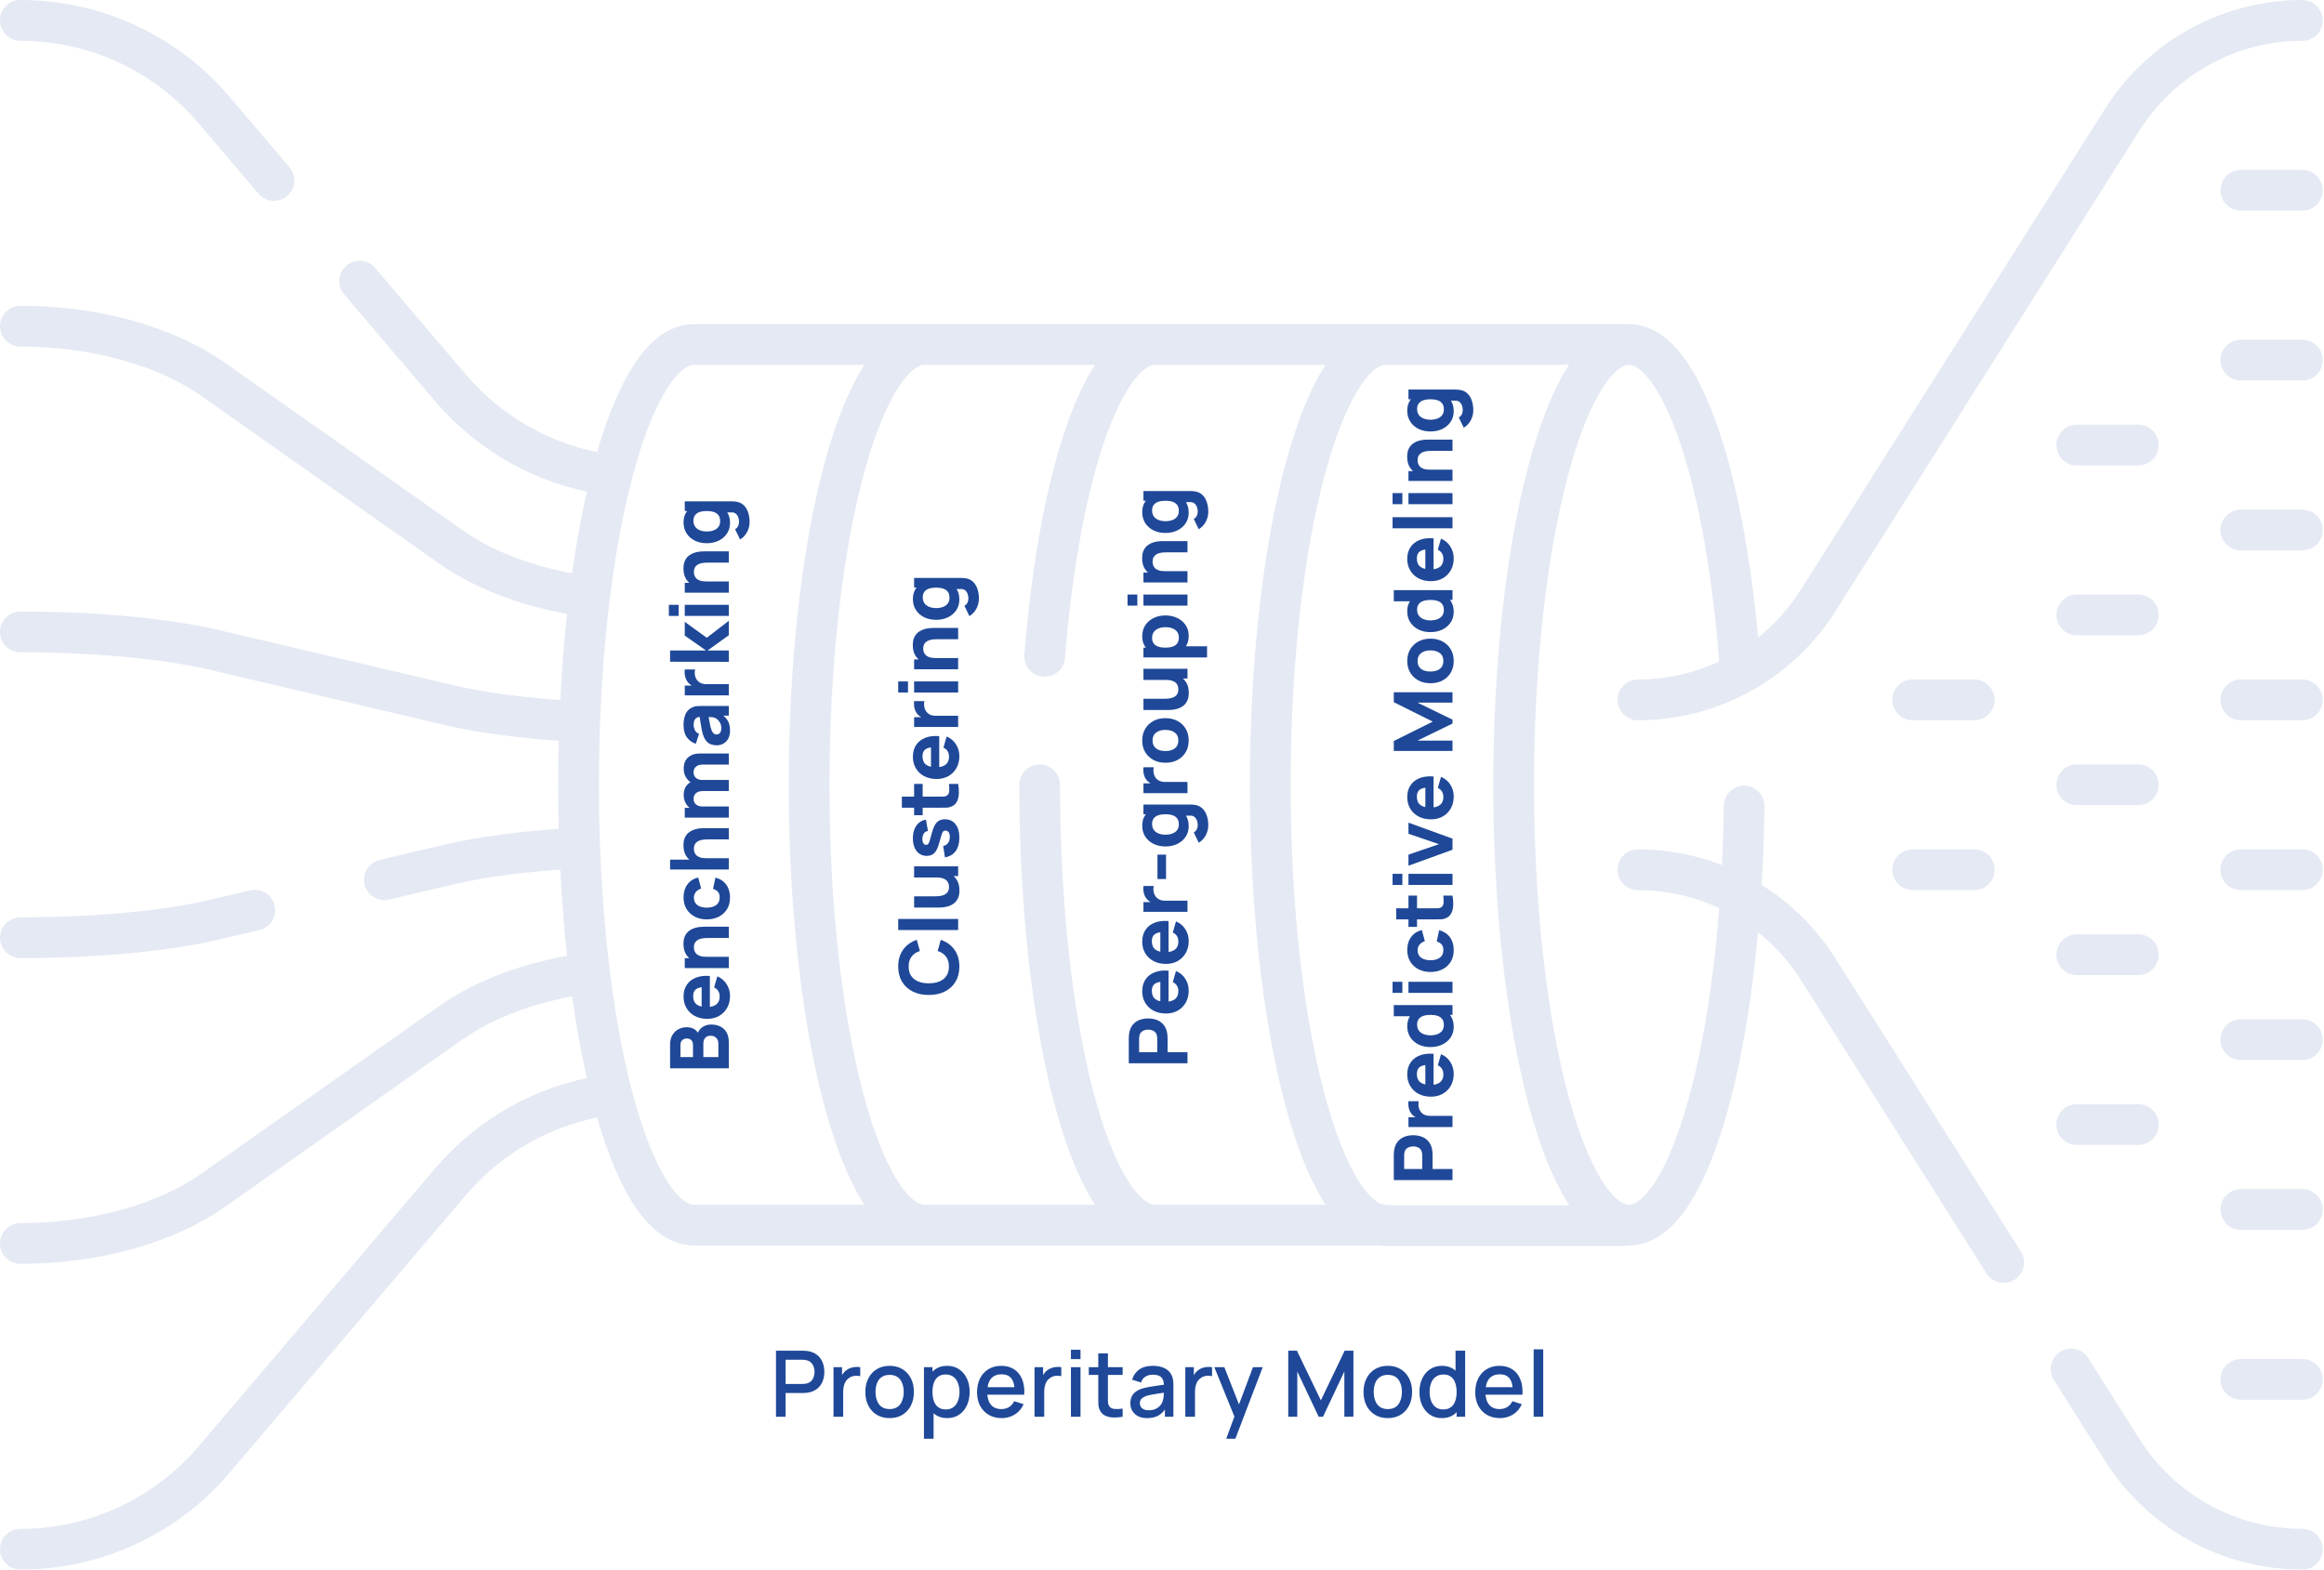<svg width="456" height="308" viewBox="0 0 456 308" fill="none" xmlns="http://www.w3.org/2000/svg">
  <g opacity="0.12">
    <path
      d="M112.044 166.492C102.927 167.037 94.679 168.101 88.382 169.582L75.414 172.629M49.986 178.606L41.953 180.494C32.484 182.72 18.61 184.002 4 184.002M115.573 190.924C105.062 192.318 95.483 195.734 88.382 200.741L41.953 233.478C32.484 240.154 18.61 244.001 4 244.001M118.686 214.953C106.879 216.787 96.124 222.802 88.382 231.902L41.952 286.463C37.274 291.96 31.457 296.376 24.904 299.405C18.351 302.433 11.219 304.001 4 304.002M4 123.999C18.61 123.999 32.484 125.281 41.953 127.507L88.382 138.42C94.679 139.9 102.927 140.964 112.044 141.509M4 64.001C18.61 64.001 32.484 67.848 41.953 74.524L88.382 107.26C95.276 112.122 104.509 115.484 114.662 116.952M4 4C11.219 4 18.351 5.569 24.904 8.597C31.457 11.625 37.274 16.041 41.952 21.539L53.753 35.406M70.567 55.166L88.382 76.1C96.124 85.2 106.879 91.215 118.686 93.049M181.379 67.602C168.886 67.602 158.758 106.285 158.758 154.001C158.758 201.717 168.886 240.399 181.379 240.399M226.621 67.602C216.425 67.602 207.804 93.37 204.979 128.786M204 154.001C204 201.717 214.128 240.399 226.621 240.399M271.862 67.602L136.138 67.602C123.645 67.602 113.517 106.285 113.517 154.001C113.517 201.717 123.645 240.399 136.138 240.399L271.862 240.399C259.369 240.399 249.242 201.717 249.242 154.001C249.242 106.285 259.369 67.602 271.862 67.602Z"
      stroke="#1F4898" stroke-width="8" stroke-miterlimit="10" stroke-linecap="round" stroke-linejoin="round" />
    <path d="M271 67.6H319" stroke="#1F4898" stroke-width="8" />
    <path d="M271 240.5H319" stroke="#1F4898" stroke-width="8" />
    <path
      d="M419.565 220.666L407.493 220.666M419.565 154L407.493 154M419.565 187.334L407.493 187.334M419.565 120.666L407.493 120.666M419.565 87.334L407.493 87.334M451.758 270.666L439.686 270.666M387.372 137.334L375.299 137.334M387.372 170.666L375.299 170.666M451.758 204L439.686 204M451.758 137.334L439.686 137.334M451.758 237.334L439.686 237.334M451.758 170.666L439.686 170.666M451.758 104L439.686 104M451.758 70.666L439.686 70.666M451.758 37.334L439.686 37.334M451.758 304C444.704 304 437.765 302.215 431.587 298.812C425.408 295.409 420.191 290.498 416.421 284.537L406.367 268.64M393.145 247.734L356.713 190.13C352.943 184.168 347.725 179.257 341.547 175.854C335.369 172.451 328.43 170.666 321.376 170.666M321.376 137.334C328.43 137.334 335.369 135.549 341.547 132.146C347.725 128.743 352.943 123.832 356.713 117.87L416.421 23.463C420.191 17.502 425.408 12.591 431.587 9.188C437.765 5.785 444.704 4 451.758 4M342.215 158.177C341.645 203.953 331.747 240.398 319.62 240.398C307.127 240.398 297 201.716 297 154C297 106.284 307.127 67.602 319.62 67.602C329.996 67.602 338.741 94.285 341.406 130.665"
      stroke="#1F4898" stroke-width="8" stroke-miterlimit="10" stroke-linecap="round" stroke-linejoin="round" />
  </g>
  <path
    d="M143 209.63L131.48 209.63L131.48 205.022C131.48 204.201 131.645 203.537 131.976 203.03C132.301 202.523 132.712 202.153 133.208 201.918C133.704 201.683 134.205 201.566 134.712 201.566C135.357 201.566 135.893 201.713 136.32 202.006C136.747 202.294 137.032 202.691 137.176 203.198L136.776 203.198C136.925 202.478 137.259 201.939 137.776 201.582C138.293 201.219 138.872 201.038 139.512 201.038C140.2 201.038 140.805 201.166 141.328 201.422C141.851 201.673 142.261 202.057 142.56 202.574C142.853 203.091 143 203.742 143 204.526L143 209.63ZM140.952 207.422L140.952 204.75C140.952 204.457 140.891 204.195 140.768 203.966C140.64 203.737 140.464 203.558 140.24 203.43C140.011 203.297 139.741 203.23 139.432 203.23C139.16 203.23 138.917 203.286 138.704 203.398C138.491 203.51 138.323 203.681 138.2 203.91C138.072 204.134 138.008 204.414 138.008 204.75L138.008 207.422L140.952 207.422ZM135.976 207.422L135.976 205.054C135.976 204.809 135.933 204.59 135.848 204.398C135.763 204.206 135.632 204.054 135.456 203.942C135.275 203.83 135.043 203.774 134.76 203.774C134.408 203.774 134.112 203.883 133.872 204.102C133.632 204.321 133.512 204.638 133.512 205.054L133.512 207.422L135.976 207.422ZM143.24 195.426C143.24 196.312 143.051 197.093 142.672 197.77C142.288 198.442 141.763 198.97 141.096 199.354C140.424 199.733 139.656 199.922 138.792 199.922C137.848 199.922 137.027 199.736 136.328 199.362C135.629 198.989 135.088 198.474 134.704 197.818C134.315 197.162 134.12 196.408 134.12 195.554C134.12 194.648 134.333 193.877 134.76 193.242C135.187 192.608 135.787 192.138 136.56 191.834C137.333 191.53 138.243 191.424 139.288 191.514L139.288 193.666L138.488 193.666C137.608 193.666 136.976 193.808 136.592 194.09C136.203 194.368 136.008 194.824 136.008 195.458C136.008 196.2 136.235 196.746 136.688 197.098C137.136 197.445 137.8 197.618 138.68 197.618C139.485 197.618 140.109 197.445 140.552 197.098C140.989 196.746 141.208 196.232 141.208 195.554C141.208 195.128 141.115 194.762 140.928 194.458C140.741 194.154 140.472 193.922 140.12 193.762L140.744 191.586C141.533 191.912 142.147 192.426 142.584 193.13C143.021 193.829 143.24 194.594 143.24 195.426ZM139.288 198.29L137.672 198.29L137.672 192.562L139.288 192.562L139.288 198.29ZM143 184.054L138.92 184.054C138.723 184.054 138.472 184.065 138.168 184.086C137.859 184.108 137.549 184.174 137.24 184.286C136.931 184.398 136.672 184.582 136.464 184.838C136.256 185.089 136.152 185.446 136.152 185.91C136.152 186.097 136.181 186.297 136.24 186.51C136.299 186.724 136.413 186.924 136.584 187.11C136.749 187.297 136.995 187.452 137.32 187.574C137.645 187.692 138.077 187.75 138.616 187.75L138.024 188.998C137.341 188.998 136.701 188.86 136.104 188.582C135.507 188.305 135.024 187.889 134.656 187.334C134.288 186.774 134.104 186.07 134.104 185.222C134.104 184.545 134.219 183.993 134.448 183.566C134.677 183.14 134.968 182.809 135.32 182.574C135.672 182.334 136.04 182.164 136.424 182.062C136.803 181.961 137.149 181.9 137.464 181.878C137.779 181.857 138.008 181.846 138.152 181.846L143 181.846L143 184.054ZM143 189.958L134.36 189.958L134.36 188.022L137.224 188.022L137.224 187.75L143 187.75L143 189.958ZM143.24 176.119C143.24 177.015 143.04 177.783 142.64 178.423C142.24 179.063 141.696 179.554 141.008 179.895C140.32 180.236 139.544 180.407 138.68 180.407C137.805 180.407 137.024 180.231 136.336 179.879C135.648 179.522 135.107 179.02 134.712 178.375C134.317 177.73 134.12 176.967 134.12 176.087C134.12 175.068 134.379 174.215 134.896 173.527C135.408 172.834 136.109 172.391 137 172.199L137.576 174.375C137.128 174.503 136.779 174.727 136.528 175.047C136.277 175.362 136.152 175.719 136.152 176.119C136.152 176.578 136.264 176.954 136.488 177.247C136.707 177.54 137.008 177.756 137.392 177.895C137.771 178.034 138.2 178.103 138.68 178.103C139.432 178.103 140.043 177.938 140.512 177.607C140.976 177.271 141.208 176.775 141.208 176.119C141.208 175.628 141.096 175.255 140.872 174.999C140.648 174.743 140.328 174.551 139.912 174.423L140.376 172.199C141.293 172.444 142 172.908 142.496 173.591C142.992 174.274 143.24 175.116 143.24 176.119ZM143 164.711L138.92 164.711C138.723 164.711 138.472 164.721 138.168 164.743C137.859 164.764 137.549 164.831 137.24 164.943C136.931 165.055 136.672 165.239 136.464 165.495C136.256 165.745 136.152 166.103 136.152 166.567C136.152 166.753 136.181 166.953 136.24 167.167C136.299 167.38 136.413 167.58 136.584 167.767C136.749 167.953 136.995 168.108 137.32 168.231C137.645 168.348 138.077 168.407 138.616 168.407L138.024 169.655C137.341 169.655 136.701 169.516 136.104 169.239C135.507 168.961 135.024 168.545 134.656 167.991C134.288 167.431 134.104 166.727 134.104 165.879C134.104 165.201 134.219 164.649 134.448 164.223C134.677 163.796 134.968 163.465 135.32 163.231C135.672 162.991 136.04 162.82 136.424 162.719C136.803 162.617 137.149 162.556 137.464 162.535C137.779 162.513 138.008 162.503 138.152 162.503L143 162.503L143 164.711ZM143 170.615L131.48 170.615L131.48 168.679L137.4 168.679L137.4 168.407L143 168.407L143 170.615ZM143 150.027L137.896 150.027C137.325 150.027 136.883 150.163 136.568 150.435C136.248 150.702 136.088 151.072 136.088 151.547C136.088 151.851 136.16 152.115 136.304 152.339C136.443 152.563 136.64 152.739 136.896 152.867C137.147 152.99 137.437 153.051 137.768 153.051L137.16 153.963C136.568 153.963 136.045 153.824 135.592 153.547C135.139 153.264 134.787 152.888 134.536 152.419C134.28 151.944 134.152 151.419 134.152 150.843C134.152 149.856 134.445 149.112 135.032 148.611C135.613 148.104 136.376 147.851 137.32 147.851L143 147.851L143 150.027ZM143 160.443L134.36 160.443L134.36 158.523L137.224 158.523L137.224 158.251L143 158.251L143 160.443ZM143 155.227L137.896 155.227C137.325 155.227 136.883 155.363 136.568 155.635C136.248 155.902 136.088 156.272 136.088 156.747C136.088 157.2 136.245 157.566 136.56 157.843C136.869 158.115 137.272 158.251 137.768 158.251L137.128 159.163C136.563 159.163 136.056 159.022 135.608 158.739C135.16 158.456 134.805 158.078 134.544 157.603C134.283 157.123 134.152 156.587 134.152 155.995C134.152 155.318 134.296 154.763 134.584 154.331C134.872 153.894 135.256 153.571 135.736 153.363C136.216 153.155 136.744 153.051 137.32 153.051L143 153.051L143 155.227ZM143.24 143.371C143.24 143.989 143.123 144.515 142.888 144.947C142.648 145.373 142.331 145.699 141.936 145.923C141.536 146.141 141.096 146.251 140.616 146.251C140.216 146.251 139.851 146.189 139.52 146.067C139.189 145.944 138.899 145.747 138.648 145.475C138.392 145.197 138.179 144.827 138.008 144.363C137.891 144.043 137.787 143.661 137.696 143.219C137.605 142.776 137.52 142.275 137.44 141.715C137.355 141.155 137.261 140.539 137.16 139.867L137.592 140.651C137.08 140.651 136.704 140.773 136.464 141.019C136.224 141.264 136.104 141.675 136.104 142.251C136.104 142.571 136.181 142.904 136.336 143.251C136.491 143.597 136.765 143.84 137.16 143.979L136.536 145.947C135.821 145.728 135.24 145.317 134.792 144.715C134.344 144.112 134.12 143.291 134.12 142.251C134.12 141.488 134.237 140.811 134.472 140.219C134.707 139.627 135.112 139.179 135.688 138.875C136.008 138.704 136.328 138.603 136.648 138.571C136.968 138.539 137.325 138.523 137.72 138.523L143 138.523L143 140.427L141.224 140.427L141.592 140.155C142.173 140.576 142.595 141.032 142.856 141.523C143.112 142.008 143.24 142.624 143.24 143.371ZM141.528 142.907C141.528 142.507 141.459 142.171 141.32 141.899C141.176 141.621 141.013 141.403 140.832 141.243C140.651 141.077 140.499 140.965 140.376 140.907C140.141 140.795 139.869 140.731 139.56 140.715C139.245 140.693 138.984 140.683 138.776 140.683L138.936 140.043C139.043 140.688 139.133 141.211 139.208 141.611C139.277 142.011 139.341 142.333 139.4 142.579C139.459 142.824 139.523 143.04 139.592 143.227C139.677 143.44 139.771 143.613 139.872 143.747C139.968 143.875 140.075 143.971 140.192 144.035C140.309 144.093 140.44 144.123 140.584 144.123C140.781 144.123 140.952 144.075 141.096 143.979C141.235 143.877 141.341 143.736 141.416 143.555C141.491 143.373 141.528 143.157 141.528 142.907ZM143 136.442L134.36 136.442L134.36 134.522L136.472 134.522L136.2 134.73C135.901 134.618 135.629 134.469 135.384 134.282C135.139 134.096 134.936 133.866 134.776 133.594C134.648 133.386 134.549 133.16 134.48 132.914C134.405 132.669 134.36 132.416 134.344 132.154C134.323 131.893 134.328 131.632 134.36 131.37L136.392 131.37C136.317 131.61 136.293 131.89 136.32 132.21C136.341 132.525 136.413 132.81 136.536 133.066C136.653 133.322 136.811 133.538 137.008 133.714C137.2 133.89 137.429 134.024 137.696 134.114C137.957 134.205 138.253 134.25 138.584 134.25L143 134.25L143 136.442ZM143 129.865L131.48 129.849L131.48 127.641L138.52 127.641L134.36 124.713L134.36 122.025L138.68 125.145L143 121.817L143 124.649L138.84 127.641L143 127.641L143 129.865ZM133.16 120.861L131.24 120.861L131.24 118.685L133.16 118.685L133.16 120.861ZM143 120.861L134.36 120.861L134.36 118.685L143 118.685L143 120.861ZM143 110.398L138.92 110.398C138.723 110.398 138.472 110.409 138.168 110.43C137.859 110.452 137.549 110.518 137.24 110.63C136.931 110.742 136.672 110.926 136.464 111.182C136.256 111.433 136.152 111.79 136.152 112.254C136.152 112.441 136.181 112.641 136.24 112.854C136.299 113.068 136.413 113.268 136.584 113.454C136.749 113.641 136.995 113.796 137.32 113.918C137.645 114.036 138.077 114.094 138.616 114.094L138.024 115.342C137.341 115.342 136.701 115.204 136.104 114.926C135.507 114.649 135.024 114.233 134.656 113.678C134.288 113.118 134.104 112.414 134.104 111.566C134.104 110.889 134.219 110.337 134.448 109.91C134.677 109.484 134.968 109.153 135.32 108.918C135.672 108.678 136.04 108.508 136.424 108.406C136.803 108.305 137.149 108.244 137.464 108.222C137.779 108.201 138.008 108.19 138.152 108.19L143 108.19L143 110.398ZM143 116.302L134.36 116.302L134.36 114.366L137.224 114.366L137.224 114.094L143 114.094L143 116.302ZM147.08 102.418C147.08 102.909 147 103.376 146.84 103.818C146.685 104.261 146.467 104.658 146.184 105.01C145.907 105.357 145.581 105.64 145.208 105.858L144.232 103.842C144.488 103.704 144.683 103.506 144.816 103.25C144.949 102.989 145.016 102.706 145.016 102.402C145.016 102.077 144.96 101.77 144.848 101.482C144.741 101.194 144.579 100.965 144.36 100.794C144.147 100.618 143.88 100.536 143.56 100.546L141.048 100.546L141.048 100.274L134.36 100.274L134.36 98.37L143.592 98.37C143.805 98.37 144.005 98.381 144.192 98.402C144.384 98.418 144.573 98.45 144.76 98.498C145.288 98.637 145.723 98.896 146.064 99.274C146.405 99.648 146.659 100.106 146.824 100.65C146.995 101.194 147.08 101.784 147.08 102.418ZM143.24 102.61C143.24 103.405 143.04 104.101 142.64 104.698C142.24 105.296 141.696 105.762 141.008 106.098C140.32 106.429 139.544 106.594 138.68 106.594C137.8 106.594 137.019 106.426 136.336 106.09C135.648 105.749 135.107 105.272 134.712 104.658C134.317 104.045 134.12 103.325 134.12 102.498C134.12 101.677 134.32 100.986 134.72 100.426C135.12 99.866 135.664 99.442 136.352 99.154C137.04 98.866 137.816 98.722 138.68 98.722C139.544 98.722 140.32 98.869 141.008 99.162C141.696 99.45 142.24 99.882 142.64 100.458C143.04 101.034 143.24 101.752 143.24 102.61ZM141.304 102.258C141.304 101.773 141.195 101.386 140.976 101.098C140.757 100.805 140.451 100.594 140.056 100.466C139.661 100.338 139.203 100.274 138.68 100.274C138.157 100.274 137.699 100.338 137.304 100.466C136.909 100.594 136.603 100.8 136.384 101.082C136.165 101.36 136.056 101.725 136.056 102.178C136.056 102.664 136.176 103.064 136.416 103.378C136.651 103.688 136.968 103.917 137.368 104.066C137.763 104.216 138.2 104.29 138.68 104.29C139.165 104.29 139.608 104.218 140.008 104.074C140.403 103.93 140.717 103.709 140.952 103.41C141.187 103.112 141.304 102.728 141.304 102.258Z"
    fill="#1F4898" />
  <path
    d="M188.24 189.655C188.24 190.807 187.989 191.801 187.488 192.639C186.987 193.471 186.285 194.113 185.384 194.567C184.483 195.015 183.435 195.239 182.24 195.239C181.045 195.239 179.997 195.015 179.096 194.567C178.195 194.113 177.493 193.471 176.992 192.639C176.491 191.801 176.24 190.807 176.24 189.655C176.24 188.332 176.568 187.223 177.224 186.327C177.88 185.425 178.768 184.791 179.888 184.423L180.496 186.615C179.797 186.828 179.256 187.188 178.872 187.695C178.483 188.201 178.288 188.855 178.288 189.655C178.288 190.385 178.451 190.996 178.776 191.487C179.101 191.972 179.56 192.337 180.152 192.583C180.744 192.828 181.44 192.951 182.24 192.951C183.04 192.951 183.736 192.828 184.328 192.583C184.92 192.337 185.379 191.972 185.704 191.487C186.029 190.996 186.192 190.385 186.192 189.655C186.192 188.855 185.997 188.201 185.608 187.695C185.219 187.188 184.677 186.828 183.984 186.615L184.592 184.423C185.712 184.791 186.6 185.425 187.256 186.327C187.912 187.223 188.24 188.332 188.24 189.655ZM188 182.501L176.24 182.501L176.24 180.325L188 180.325L188 182.501ZM188.256 174.711C188.256 175.388 188.141 175.94 187.912 176.367C187.683 176.794 187.392 177.127 187.04 177.367C186.688 177.602 186.323 177.77 185.944 177.871C185.56 177.972 185.211 178.034 184.896 178.055C184.581 178.076 184.352 178.087 184.208 178.087L179.36 178.087L179.36 175.879L183.44 175.879C183.637 175.879 183.891 175.868 184.2 175.847C184.504 175.826 184.811 175.759 185.12 175.647C185.429 175.535 185.688 175.354 185.896 175.103C186.104 174.847 186.208 174.487 186.208 174.023C186.208 173.836 186.179 173.636 186.12 173.423C186.061 173.21 185.949 173.01 185.784 172.823C185.613 172.636 185.365 172.484 185.04 172.367C184.709 172.244 184.277 172.183 183.744 172.183L184.336 170.935C185.019 170.935 185.659 171.074 186.256 171.351C186.853 171.628 187.336 172.047 187.704 172.607C188.072 173.162 188.256 173.863 188.256 174.711ZM188 171.911L185.136 171.911L185.136 172.183L179.36 172.183L179.36 169.991L188 169.991L188 171.911ZM188.24 164.379C188.24 165.467 187.995 166.347 187.504 167.019C187.008 167.686 186.309 168.091 185.408 168.235L185.072 166.011C185.477 165.92 185.795 165.72 186.024 165.411C186.253 165.096 186.368 164.699 186.368 164.219C186.368 163.824 186.293 163.52 186.144 163.307C185.989 163.094 185.776 162.987 185.504 162.987C185.333 162.987 185.197 163.03 185.096 163.115C184.989 163.2 184.885 163.392 184.784 163.691C184.683 163.984 184.549 164.443 184.384 165.067C184.203 165.771 184 166.334 183.776 166.755C183.552 167.176 183.285 167.48 182.976 167.667C182.661 167.854 182.283 167.947 181.84 167.947C181.285 167.947 180.805 167.806 180.4 167.523C179.989 167.24 179.675 166.843 179.456 166.331C179.232 165.814 179.12 165.206 179.12 164.507C179.12 163.83 179.224 163.23 179.432 162.707C179.64 162.184 179.936 161.763 180.32 161.443C180.704 161.118 181.157 160.918 181.68 160.843L182.08 163.067C181.76 163.104 181.507 163.243 181.32 163.483C181.133 163.723 181.024 164.048 180.992 164.459C180.965 164.859 181.019 165.182 181.152 165.427C181.285 165.667 181.477 165.787 181.728 165.787C181.877 165.787 182.003 165.736 182.104 165.635C182.205 165.528 182.309 165.312 182.416 164.987C182.523 164.656 182.661 164.155 182.832 163.483C183.003 162.827 183.203 162.302 183.432 161.907C183.656 161.507 183.928 161.216 184.248 161.035C184.563 160.854 184.944 160.763 185.392 160.763C186.277 160.763 186.973 161.083 187.48 161.723C187.987 162.363 188.24 163.248 188.24 164.379ZM188 153.821C188.112 154.418 188.16 155.005 188.144 155.581C188.133 156.152 188.035 156.664 187.848 157.117C187.656 157.565 187.349 157.906 186.928 158.141C186.533 158.354 186.133 158.466 185.728 158.477C185.317 158.488 184.853 158.493 184.336 158.493L176.96 158.493L176.96 156.317L184.208 156.317C184.544 156.317 184.848 156.314 185.12 156.309C185.387 156.298 185.6 156.242 185.76 156.141C186.064 155.949 186.229 155.642 186.256 155.221C186.283 154.8 186.261 154.333 186.192 153.821L188 153.821ZM181.04 159.965L179.36 159.965L179.36 153.821L181.04 153.821L181.04 159.965ZM188.24 148.364C188.24 149.249 188.051 150.031 187.672 150.708C187.288 151.38 186.763 151.908 186.096 152.292C185.424 152.671 184.656 152.86 183.792 152.86C182.848 152.86 182.027 152.673 181.328 152.3C180.629 151.927 180.088 151.412 179.704 150.756C179.315 150.1 179.12 149.345 179.12 148.492C179.12 147.585 179.333 146.815 179.76 146.18C180.187 145.545 180.787 145.076 181.56 144.772C182.333 144.468 183.243 144.361 184.288 144.452L184.288 146.604L183.488 146.604C182.608 146.604 181.976 146.745 181.592 147.028C181.203 147.305 181.008 147.761 181.008 148.396C181.008 149.137 181.235 149.684 181.688 150.036C182.136 150.383 182.8 150.556 183.68 150.556C184.485 150.556 185.109 150.383 185.552 150.036C185.989 149.684 186.208 149.169 186.208 148.492C186.208 148.065 186.115 147.7 185.928 147.396C185.741 147.092 185.472 146.86 185.12 146.7L185.744 144.524C186.533 144.849 187.147 145.364 187.584 146.068C188.021 146.767 188.24 147.532 188.24 148.364ZM184.288 151.228L182.672 151.228L182.672 145.5L184.288 145.5L184.288 151.228ZM188 142.646L179.36 142.646L179.36 140.726L181.472 140.726L181.2 140.934C180.901 140.822 180.629 140.672 180.384 140.486C180.139 140.299 179.936 140.07 179.776 139.798C179.648 139.59 179.549 139.363 179.48 139.118C179.405 138.872 179.36 138.619 179.344 138.358C179.323 138.096 179.328 137.835 179.36 137.574L181.392 137.574C181.317 137.814 181.293 138.094 181.32 138.414C181.341 138.728 181.413 139.014 181.536 139.27C181.653 139.526 181.811 139.742 182.008 139.918C182.2 140.094 182.429 140.227 182.696 140.318C182.957 140.408 183.253 140.454 183.584 140.454L188 140.454L188 142.646ZM178.16 135.892L176.24 135.892L176.24 133.716L178.16 133.716L178.16 135.892ZM188 135.892L179.36 135.892L179.36 133.716L188 133.716L188 135.892ZM188 125.429L183.92 125.429C183.723 125.429 183.472 125.44 183.168 125.461C182.859 125.483 182.549 125.549 182.24 125.661C181.931 125.773 181.672 125.957 181.464 126.213C181.256 126.464 181.152 126.821 181.152 127.285C181.152 127.472 181.181 127.672 181.24 127.885C181.299 128.099 181.413 128.299 181.584 128.485C181.749 128.672 181.995 128.827 182.32 128.949C182.645 129.067 183.077 129.125 183.616 129.125L183.024 130.373C182.341 130.373 181.701 130.235 181.104 129.957C180.507 129.68 180.024 129.264 179.656 128.709C179.288 128.149 179.104 127.445 179.104 126.597C179.104 125.92 179.219 125.368 179.448 124.941C179.677 124.515 179.968 124.184 180.32 123.949C180.672 123.709 181.04 123.539 181.424 123.437C181.803 123.336 182.149 123.275 182.464 123.253C182.779 123.232 183.008 123.221 183.152 123.221L188 123.221L188 125.429ZM188 131.333L179.36 131.333L179.36 129.397L182.224 129.397L182.224 129.125L188 129.125L188 131.333ZM192.08 117.45C192.08 117.94 192 118.407 191.84 118.85C191.685 119.292 191.467 119.69 191.184 120.042C190.907 120.388 190.581 120.671 190.208 120.89L189.232 118.874C189.488 118.735 189.683 118.538 189.816 118.282C189.949 118.02 190.016 117.738 190.016 117.434C190.016 117.108 189.96 116.802 189.848 116.514C189.741 116.226 189.579 115.996 189.36 115.826C189.147 115.65 188.88 115.567 188.56 115.578L186.048 115.578L186.048 115.306L179.36 115.306L179.36 113.402L188.592 113.402C188.805 113.402 189.005 113.412 189.192 113.434C189.384 113.45 189.573 113.482 189.76 113.53C190.288 113.668 190.723 113.927 191.064 114.306C191.405 114.679 191.659 115.138 191.824 115.682C191.995 116.226 192.08 116.815 192.08 117.45ZM188.24 117.642C188.24 118.436 188.04 119.132 187.64 119.73C187.24 120.327 186.696 120.794 186.008 121.13C185.32 121.46 184.544 121.626 183.68 121.626C182.8 121.626 182.019 121.458 181.336 121.122C180.648 120.78 180.107 120.303 179.712 119.69C179.317 119.076 179.12 118.356 179.12 117.53C179.12 116.708 179.32 116.018 179.72 115.458C180.12 114.898 180.664 114.474 181.352 114.186C182.04 113.898 182.816 113.754 183.68 113.754C184.544 113.754 185.32 113.9 186.008 114.194C186.696 114.482 187.24 114.914 187.64 115.49C188.04 116.066 188.24 116.783 188.24 117.642ZM186.304 117.29C186.304 116.804 186.195 116.418 185.976 116.13C185.757 115.836 185.451 115.626 185.056 115.498C184.661 115.37 184.203 115.306 183.68 115.306C183.157 115.306 182.699 115.37 182.304 115.498C181.909 115.626 181.603 115.831 181.384 116.114C181.165 116.391 181.056 116.756 181.056 117.21C181.056 117.695 181.176 118.095 181.416 118.41C181.651 118.719 181.968 118.948 182.368 119.098C182.763 119.247 183.2 119.322 183.68 119.322C184.165 119.322 184.608 119.25 185.008 119.106C185.403 118.962 185.717 118.74 185.952 118.442C186.187 118.143 186.304 117.759 186.304 117.29Z"
    fill="#1F4898" />
  <path
    d="M285 231.56L273.48 231.56L273.48 226.696C273.48 226.584 273.485 226.434 273.496 226.248C273.501 226.056 273.517 225.885 273.544 225.736C273.651 225.048 273.877 224.485 274.224 224.048C274.571 223.605 275.008 223.28 275.536 223.072C276.059 222.864 276.643 222.76 277.288 222.76C277.933 222.76 278.52 222.866 279.048 223.08C279.571 223.288 280.005 223.613 280.352 224.056C280.699 224.493 280.925 225.053 281.032 225.736C281.053 225.885 281.069 226.056 281.08 226.248C281.091 226.44 281.096 226.589 281.096 226.696L281.096 229.384L285 229.384L285 231.56ZM279.064 229.384L279.064 226.792C279.064 226.68 279.059 226.557 279.048 226.424C279.037 226.29 279.016 226.168 278.984 226.056C278.904 225.762 278.771 225.536 278.584 225.376C278.392 225.216 278.181 225.106 277.952 225.048C277.717 224.984 277.496 224.952 277.288 224.952C277.08 224.952 276.861 224.984 276.632 225.048C276.397 225.106 276.187 225.216 276 225.376C275.808 225.536 275.672 225.762 275.592 226.056C275.56 226.168 275.539 226.29 275.528 226.424C275.517 226.557 275.512 226.68 275.512 226.792L275.512 229.384L279.064 229.384ZM285 221.153L276.36 221.153L276.36 219.233L278.472 219.233L278.2 219.441C277.901 219.329 277.629 219.18 277.384 218.993C277.139 218.807 276.936 218.577 276.776 218.305C276.648 218.097 276.549 217.871 276.48 217.625C276.405 217.38 276.36 217.127 276.344 216.865C276.323 216.604 276.328 216.343 276.36 216.081L278.392 216.081C278.317 216.321 278.293 216.601 278.32 216.921C278.341 217.236 278.413 217.521 278.536 217.777C278.653 218.033 278.811 218.249 279.008 218.425C279.2 218.601 279.429 218.735 279.696 218.825C279.957 218.916 280.253 218.961 280.584 218.961L285 218.961L285 221.153ZM285.24 210.7C285.24 211.585 285.051 212.367 284.672 213.044C284.288 213.716 283.763 214.244 283.096 214.628C282.424 215.007 281.656 215.196 280.792 215.196C279.848 215.196 279.027 215.009 278.328 214.636C277.629 214.263 277.088 213.748 276.704 213.092C276.315 212.436 276.12 211.681 276.12 210.828C276.12 209.921 276.333 209.151 276.76 208.516C277.187 207.881 277.787 207.412 278.56 207.108C279.333 206.804 280.243 206.697 281.288 206.788L281.288 208.94L280.488 208.94C279.608 208.94 278.976 209.081 278.592 209.364C278.203 209.641 278.008 210.097 278.008 210.732C278.008 211.473 278.235 212.02 278.688 212.372C279.136 212.719 279.8 212.892 280.68 212.892C281.485 212.892 282.109 212.719 282.552 212.372C282.989 212.02 283.208 211.505 283.208 210.828C283.208 210.401 283.115 210.036 282.928 209.732C282.741 209.428 282.472 209.196 282.12 209.036L282.744 206.86C283.533 207.185 284.147 207.7 284.584 208.404C285.021 209.103 285.24 209.868 285.24 210.7ZM281.288 213.564L279.672 213.564L279.672 207.836L281.288 207.836L281.288 213.564ZM285.24 201.478C285.24 202.272 285.04 202.968 284.64 203.566C284.24 204.163 283.696 204.63 283.008 204.966C282.32 205.296 281.544 205.462 280.68 205.462C279.8 205.462 279.019 205.294 278.336 204.958C277.648 204.616 277.107 204.139 276.712 203.526C276.317 202.912 276.12 202.192 276.12 201.366C276.12 200.544 276.32 199.854 276.72 199.294C277.12 198.734 277.664 198.31 278.352 198.022C279.04 197.734 279.816 197.59 280.68 197.59C281.544 197.59 282.32 197.736 283.008 198.03C283.696 198.318 284.24 198.75 284.64 199.326C285.04 199.902 285.24 200.619 285.24 201.478ZM283.304 201.126C283.304 200.64 283.195 200.254 282.976 199.966C282.757 199.672 282.451 199.462 282.056 199.334C281.661 199.206 281.203 199.142 280.68 199.142C280.157 199.142 279.699 199.206 279.304 199.334C278.909 199.462 278.603 199.667 278.384 199.95C278.165 200.227 278.056 200.592 278.056 201.046C278.056 201.531 278.176 201.931 278.416 202.246C278.651 202.555 278.968 202.784 279.368 202.934C279.763 203.083 280.2 203.158 280.68 203.158C281.165 203.158 281.608 203.086 282.008 202.942C282.403 202.798 282.717 202.576 282.952 202.278C283.187 201.979 283.304 201.595 283.304 201.126ZM285 199.142L279.08 199.142L279.08 199.414L273.48 199.414L273.48 197.222L285 197.222L285 199.142ZM275.16 194.822L273.24 194.822L273.24 192.646L275.16 192.646L275.16 194.822ZM285 194.822L276.36 194.822L276.36 192.646L285 192.646L285 194.822ZM285.24 186.439C285.24 187.335 285.04 188.103 284.64 188.743C284.24 189.383 283.696 189.874 283.008 190.215C282.32 190.557 281.544 190.727 280.68 190.727C279.805 190.727 279.024 190.551 278.336 190.199C277.648 189.842 277.107 189.341 276.712 188.695C276.317 188.05 276.12 187.287 276.12 186.407C276.12 185.389 276.379 184.535 276.896 183.847C277.408 183.154 278.109 182.711 279 182.519L279.576 184.695C279.128 184.823 278.779 185.047 278.528 185.367C278.277 185.682 278.152 186.039 278.152 186.439C278.152 186.898 278.264 187.274 278.488 187.567C278.707 187.861 279.008 188.077 279.392 188.215C279.771 188.354 280.2 188.423 280.68 188.423C281.432 188.423 282.043 188.258 282.512 187.927C282.976 187.591 283.208 187.095 283.208 186.439C283.208 185.949 283.096 185.575 282.872 185.319C282.648 185.063 282.328 184.871 281.912 184.743L282.376 182.519C283.293 182.765 284 183.229 284.496 183.911C284.992 184.594 285.24 185.437 285.24 186.439ZM285 175.735C285.112 176.332 285.16 176.919 285.144 177.495C285.133 178.066 285.035 178.578 284.848 179.031C284.656 179.479 284.349 179.82 283.928 180.055C283.533 180.268 283.133 180.38 282.728 180.391C282.317 180.402 281.853 180.407 281.336 180.407L273.96 180.407L273.96 178.231L281.208 178.231C281.544 178.231 281.848 178.228 282.12 178.223C282.387 178.212 282.6 178.156 282.76 178.055C283.064 177.863 283.229 177.556 283.256 177.135C283.283 176.714 283.261 176.247 283.192 175.735L285 175.735ZM278.04 181.879L276.36 181.879L276.36 175.735L278.04 175.735L278.04 181.879ZM275.16 173.65L273.24 173.65L273.24 171.474L275.16 171.474L275.16 173.65ZM285 173.65L276.36 173.65L276.36 171.474L285 171.474L285 173.65ZM285 166.739L276.36 169.875L276.36 167.699L282.344 165.651L276.36 163.603L276.36 161.427L285 164.563L285 166.739ZM285.24 156.278C285.24 157.163 285.051 157.945 284.672 158.622C284.288 159.294 283.763 159.822 283.096 160.206C282.424 160.585 281.656 160.774 280.792 160.774C279.848 160.774 279.027 160.587 278.328 160.214C277.629 159.841 277.088 159.326 276.704 158.67C276.315 158.014 276.12 157.259 276.12 156.406C276.12 155.499 276.333 154.729 276.76 154.094C277.187 153.459 277.787 152.99 278.56 152.686C279.333 152.382 280.243 152.275 281.288 152.366L281.288 154.518L280.488 154.518C279.608 154.518 278.976 154.659 278.592 154.942C278.203 155.219 278.008 155.675 278.008 156.31C278.008 157.051 278.235 157.598 278.688 157.95C279.136 158.297 279.8 158.47 280.68 158.47C281.485 158.47 282.109 158.297 282.552 157.95C282.989 157.598 283.208 157.083 283.208 156.406C283.208 155.979 283.115 155.614 282.928 155.31C282.741 155.006 282.472 154.774 282.12 154.614L282.744 152.438C283.533 152.763 284.147 153.278 284.584 153.982C285.021 154.681 285.24 155.446 285.24 156.278ZM281.288 159.142L279.672 159.142L279.672 153.414L281.288 153.414L281.288 159.142ZM285 147.357L273.48 147.357L273.48 145.405L281.128 141.597L273.48 137.789L273.48 135.837L285 135.837L285 137.869L278.12 137.869L285 141.213L285 141.981L278.12 145.325L285 145.325L285 147.357ZM285.24 129.703C285.24 130.572 285.045 131.335 284.656 131.991C284.267 132.647 283.731 133.159 283.048 133.527C282.36 133.89 281.571 134.071 280.68 134.071C279.779 134.071 278.987 133.884 278.304 133.511C277.616 133.138 277.08 132.623 276.696 131.967C276.312 131.311 276.12 130.556 276.12 129.703C276.12 128.834 276.315 128.071 276.704 127.415C277.093 126.754 277.632 126.239 278.32 125.871C279.003 125.503 279.789 125.319 280.68 125.319C281.576 125.319 282.368 125.506 283.056 125.879C283.739 126.247 284.275 126.762 284.664 127.423C285.048 128.079 285.24 128.839 285.24 129.703ZM283.208 129.703C283.208 129.004 282.973 128.484 282.504 128.143C282.029 127.796 281.421 127.623 280.68 127.623C279.912 127.623 279.299 127.799 278.84 128.151C278.381 128.498 278.152 129.015 278.152 129.703C278.152 130.178 278.259 130.567 278.472 130.871C278.685 131.175 278.981 131.402 279.36 131.551C279.739 131.695 280.179 131.767 280.68 131.767C281.453 131.767 282.069 131.594 282.528 131.247C282.981 130.895 283.208 130.38 283.208 129.703ZM285.24 120.056C285.24 120.85 285.04 121.546 284.64 122.144C284.24 122.741 283.696 123.208 283.008 123.544C282.32 123.874 281.544 124.04 280.68 124.04C279.8 124.04 279.019 123.872 278.336 123.536C277.648 123.194 277.107 122.717 276.712 122.104C276.317 121.49 276.12 120.77 276.12 119.944C276.12 119.122 276.32 118.432 276.72 117.872C277.12 117.312 277.664 116.888 278.352 116.6C279.04 116.312 279.816 116.168 280.68 116.168C281.544 116.168 282.32 116.314 283.008 116.608C283.696 116.896 284.24 117.328 284.64 117.904C285.04 118.48 285.24 119.197 285.24 120.056ZM283.304 119.704C283.304 119.218 283.195 118.832 282.976 118.544C282.757 118.25 282.451 118.04 282.056 117.912C281.661 117.784 281.203 117.72 280.68 117.72C280.157 117.72 279.699 117.784 279.304 117.912C278.909 118.04 278.603 118.245 278.384 118.528C278.165 118.805 278.056 119.17 278.056 119.624C278.056 120.109 278.176 120.509 278.416 120.824C278.651 121.133 278.968 121.362 279.368 121.512C279.763 121.661 280.2 121.736 280.68 121.736C281.165 121.736 281.608 121.664 282.008 121.52C282.403 121.376 282.717 121.154 282.952 120.856C283.187 120.557 283.304 120.173 283.304 119.704ZM285 117.72L279.08 117.72L279.08 117.992L273.48 117.992L273.48 115.8L285 115.8L285 117.72ZM285.24 109.544C285.24 110.429 285.051 111.21 284.672 111.888C284.288 112.56 283.763 113.088 283.096 113.472C282.424 113.85 281.656 114.04 280.792 114.04C279.848 114.04 279.027 113.853 278.328 113.48C277.629 113.106 277.088 112.592 276.704 111.936C276.315 111.28 276.12 110.525 276.12 109.672C276.12 108.765 276.333 107.994 276.76 107.36C277.187 106.725 277.787 106.256 278.56 105.952C279.333 105.648 280.243 105.541 281.288 105.632L281.288 107.784L280.488 107.784C279.608 107.784 278.976 107.925 278.592 108.208C278.203 108.485 278.008 108.941 278.008 109.576C278.008 110.317 278.235 110.864 278.688 111.216C279.136 111.562 279.8 111.736 280.68 111.736C281.485 111.736 282.109 111.562 282.552 111.216C282.989 110.864 283.208 110.349 283.208 109.672C283.208 109.245 283.115 108.88 282.928 108.576C282.741 108.272 282.472 108.04 282.12 107.88L282.744 105.704C283.533 106.029 284.147 106.544 284.584 107.248C285.021 107.946 285.24 108.712 285.24 109.544ZM281.288 112.408L279.672 112.408L279.672 106.68L281.288 106.68L281.288 112.408ZM285 103.665L273.24 103.665L273.24 101.489L285 101.489L285 103.665ZM275.16 98.931L273.24 98.931L273.24 96.755L275.16 96.755L275.16 98.931ZM285 98.931L276.36 98.931L276.36 96.755L285 96.755L285 98.931ZM285 88.469L280.92 88.469C280.723 88.469 280.472 88.479 280.168 88.501C279.859 88.522 279.549 88.589 279.24 88.701C278.931 88.813 278.672 88.997 278.464 89.253C278.256 89.503 278.152 89.861 278.152 90.325C278.152 90.511 278.181 90.711 278.24 90.925C278.299 91.138 278.413 91.338 278.584 91.525C278.749 91.711 278.995 91.866 279.32 91.989C279.645 92.106 280.077 92.165 280.616 92.165L280.024 93.413C279.341 93.413 278.701 93.274 278.104 92.997C277.507 92.719 277.024 92.303 276.656 91.749C276.288 91.189 276.104 90.485 276.104 89.637C276.104 88.959 276.219 88.407 276.448 87.981C276.677 87.554 276.968 87.223 277.32 86.989C277.672 86.749 278.04 86.578 278.424 86.477C278.803 86.375 279.149 86.314 279.464 86.293C279.779 86.271 280.008 86.261 280.152 86.261L285 86.261L285 88.469ZM285 94.373L276.36 94.373L276.36 92.437L279.224 92.437L279.224 92.165L285 92.165L285 94.373ZM289.08 80.489C289.08 80.979 289 81.446 288.84 81.889C288.685 82.331 288.467 82.729 288.184 83.081C287.907 83.427 287.581 83.71 287.208 83.929L286.232 81.913C286.488 81.774 286.683 81.577 286.816 81.321C286.949 81.059 287.016 80.777 287.016 80.473C287.016 80.147 286.96 79.841 286.848 79.553C286.741 79.265 286.579 79.035 286.36 78.865C286.147 78.689 285.88 78.606 285.56 78.617L283.048 78.617L283.048 78.345L276.36 78.345L276.36 76.441L285.592 76.441C285.805 76.441 286.005 76.451 286.192 76.473C286.384 76.489 286.573 76.521 286.76 76.569C287.288 76.707 287.723 76.966 288.064 77.345C288.405 77.718 288.659 78.177 288.824 78.721C288.995 79.265 289.08 79.854 289.08 80.489ZM285.24 80.681C285.24 81.475 285.04 82.171 284.64 82.769C284.24 83.366 283.696 83.833 283.008 84.169C282.32 84.499 281.544 84.665 280.68 84.665C279.8 84.665 279.019 84.497 278.336 84.161C277.648 83.819 277.107 83.342 276.712 82.729C276.317 82.115 276.12 81.395 276.12 80.569C276.12 79.747 276.32 79.057 276.72 78.497C277.12 77.937 277.664 77.513 278.352 77.225C279.04 76.937 279.816 76.793 280.68 76.793C281.544 76.793 282.32 76.939 283.008 77.233C283.696 77.521 284.24 77.953 284.64 78.529C285.04 79.105 285.24 79.822 285.24 80.681ZM283.304 80.329C283.304 79.843 283.195 79.457 282.976 79.169C282.757 78.875 282.451 78.665 282.056 78.537C281.661 78.409 281.203 78.345 280.68 78.345C280.157 78.345 279.699 78.409 279.304 78.537C278.909 78.665 278.603 78.87 278.384 79.153C278.165 79.43 278.056 79.795 278.056 80.249C278.056 80.734 278.176 81.134 278.416 81.449C278.651 81.758 278.968 81.987 279.368 82.137C279.763 82.286 280.2 82.361 280.68 82.361C281.165 82.361 281.608 82.289 282.008 82.145C282.403 82.001 282.717 81.779 282.952 81.481C283.187 81.182 283.304 80.798 283.304 80.329Z"
    fill="#1F4898" />
  <path
    d="M233 208.646L221.48 208.646L221.48 203.782C221.48 203.67 221.485 203.52 221.496 203.334C221.501 203.142 221.517 202.971 221.544 202.822C221.651 202.134 221.877 201.571 222.224 201.134C222.571 200.691 223.008 200.366 223.536 200.158C224.059 199.95 224.643 199.846 225.288 199.846C225.933 199.846 226.52 199.952 227.048 200.166C227.571 200.374 228.005 200.699 228.352 201.142C228.699 201.579 228.925 202.139 229.032 202.822C229.053 202.971 229.069 203.142 229.08 203.334C229.091 203.526 229.096 203.675 229.096 203.782L229.096 206.47L233 206.47L233 208.646ZM227.064 206.47L227.064 203.878C227.064 203.766 227.059 203.643 227.048 203.51C227.037 203.376 227.016 203.254 226.984 203.142C226.904 202.848 226.771 202.622 226.584 202.462C226.392 202.302 226.181 202.192 225.952 202.134C225.717 202.07 225.496 202.038 225.288 202.038C225.08 202.038 224.861 202.07 224.632 202.134C224.397 202.192 224.187 202.302 224 202.462C223.808 202.622 223.672 202.848 223.592 203.142C223.56 203.254 223.539 203.376 223.528 203.51C223.517 203.643 223.512 203.766 223.512 203.878L223.512 206.47L227.064 206.47ZM233.24 194.38C233.24 195.265 233.051 196.046 232.672 196.724C232.288 197.396 231.763 197.924 231.096 198.308C230.424 198.686 229.656 198.876 228.792 198.876C227.848 198.876 227.027 198.689 226.328 198.316C225.629 197.942 225.088 197.428 224.704 196.772C224.315 196.116 224.12 195.361 224.12 194.508C224.12 193.601 224.333 192.83 224.76 192.196C225.187 191.561 225.787 191.092 226.56 190.788C227.333 190.484 228.243 190.377 229.288 190.468L229.288 192.62L228.488 192.62C227.608 192.62 226.976 192.761 226.592 193.044C226.203 193.321 226.008 193.777 226.008 194.412C226.008 195.153 226.235 195.7 226.688 196.052C227.136 196.398 227.8 196.572 228.68 196.572C229.485 196.572 230.109 196.398 230.552 196.052C230.989 195.7 231.208 195.185 231.208 194.508C231.208 194.081 231.115 193.716 230.928 193.412C230.741 193.108 230.472 192.876 230.12 192.716L230.744 190.54C231.533 190.865 232.147 191.38 232.584 192.084C233.021 192.782 233.24 193.548 233.24 194.38ZM229.288 197.244L227.672 197.244L227.672 191.516L229.288 191.516L229.288 197.244ZM233.24 184.645C233.24 185.531 233.051 186.312 232.672 186.989C232.288 187.661 231.763 188.189 231.096 188.573C230.424 188.952 229.656 189.141 228.792 189.141C227.848 189.141 227.027 188.955 226.328 188.581C225.629 188.208 225.088 187.693 224.704 187.037C224.315 186.381 224.12 185.627 224.12 184.773C224.12 183.867 224.333 183.096 224.76 182.461C225.187 181.827 225.787 181.357 226.56 181.053C227.333 180.749 228.243 180.643 229.288 180.733L229.288 182.885L228.488 182.885C227.608 182.885 226.976 183.027 226.592 183.309C226.203 183.587 226.008 184.043 226.008 184.677C226.008 185.419 226.235 185.965 226.688 186.317C227.136 186.664 227.8 186.837 228.68 186.837C229.485 186.837 230.109 186.664 230.552 186.317C230.989 185.965 231.208 185.451 231.208 184.773C231.208 184.347 231.115 183.981 230.928 183.677C230.741 183.373 230.472 183.141 230.12 182.981L230.744 180.805C231.533 181.131 232.147 181.645 232.584 182.349C233.021 183.048 233.24 183.813 233.24 184.645ZM229.288 187.509L227.672 187.509L227.672 181.781L229.288 181.781L229.288 187.509ZM233 178.927L224.36 178.927L224.36 177.007L226.472 177.007L226.2 177.215C225.901 177.103 225.629 176.954 225.384 176.767C225.139 176.58 224.936 176.351 224.776 176.079C224.648 175.871 224.549 175.644 224.48 175.399C224.405 175.154 224.36 174.9 224.344 174.639C224.323 174.378 224.328 174.116 224.36 173.855L226.392 173.855C226.317 174.095 226.293 174.375 226.32 174.695C226.341 175.01 226.413 175.295 226.536 175.551C226.653 175.807 226.811 176.023 227.008 176.199C227.2 176.375 227.429 176.508 227.696 176.599C227.957 176.69 228.253 176.735 228.584 176.735L233 176.735L233 178.927ZM228.792 172.493L227.112 172.493L227.112 167.693L228.792 167.693L228.792 172.493ZM237.08 161.918C237.08 162.409 237 162.876 236.84 163.318C236.685 163.761 236.467 164.158 236.184 164.51C235.907 164.857 235.581 165.14 235.208 165.358L234.232 163.342C234.488 163.204 234.683 163.006 234.816 162.75C234.949 162.489 235.016 162.206 235.016 161.902C235.016 161.577 234.96 161.27 234.848 160.982C234.741 160.694 234.579 160.465 234.36 160.294C234.147 160.118 233.88 160.036 233.56 160.046L231.048 160.046L231.048 159.774L224.36 159.774L224.36 157.87L233.592 157.87C233.805 157.87 234.005 157.881 234.192 157.902C234.384 157.918 234.573 157.95 234.76 157.998C235.288 158.137 235.723 158.396 236.064 158.774C236.405 159.148 236.659 159.606 236.824 160.15C236.995 160.694 237.08 161.284 237.08 161.918ZM233.24 162.11C233.24 162.905 233.04 163.601 232.64 164.198C232.24 164.796 231.696 165.262 231.008 165.598C230.32 165.929 229.544 166.094 228.68 166.094C227.8 166.094 227.019 165.926 226.336 165.59C225.648 165.249 225.107 164.772 224.712 164.158C224.317 163.545 224.12 162.825 224.12 161.998C224.12 161.177 224.32 160.486 224.72 159.926C225.12 159.366 225.664 158.942 226.352 158.654C227.04 158.366 227.816 158.222 228.68 158.222C229.544 158.222 230.32 158.369 231.008 158.662C231.696 158.95 232.24 159.382 232.64 159.958C233.04 160.534 233.24 161.252 233.24 162.11ZM231.304 161.758C231.304 161.273 231.195 160.886 230.976 160.598C230.757 160.305 230.451 160.094 230.056 159.966C229.661 159.838 229.203 159.774 228.68 159.774C228.157 159.774 227.699 159.838 227.304 159.966C226.909 160.094 226.603 160.3 226.384 160.582C226.165 160.86 226.056 161.225 226.056 161.678C226.056 162.164 226.176 162.564 226.416 162.878C226.651 163.188 226.968 163.417 227.368 163.566C227.763 163.716 228.2 163.79 228.68 163.79C229.165 163.79 229.608 163.718 230.008 163.574C230.403 163.43 230.717 163.209 230.952 162.91C231.187 162.612 231.304 162.228 231.304 161.758ZM233 155.63L224.36 155.63L224.36 153.71L226.472 153.71L226.2 153.918C225.901 153.806 225.629 153.657 225.384 153.47C225.139 153.283 224.936 153.054 224.776 152.782C224.648 152.574 224.549 152.347 224.48 152.102C224.405 151.857 224.36 151.603 224.344 151.342C224.323 151.081 224.328 150.819 224.36 150.558L226.392 150.558C226.317 150.798 226.293 151.078 226.32 151.398C226.341 151.713 226.413 151.998 226.536 152.254C226.653 152.51 226.811 152.726 227.008 152.902C227.2 153.078 227.429 153.211 227.696 153.302C227.957 153.393 228.253 153.438 228.584 153.438L233 153.438L233 155.63ZM233.24 145.304C233.24 146.174 233.045 146.936 232.656 147.592C232.267 148.248 231.731 148.76 231.048 149.128C230.36 149.491 229.571 149.672 228.68 149.672C227.779 149.672 226.987 149.486 226.304 149.112C225.616 148.739 225.08 148.224 224.696 147.568C224.312 146.912 224.12 146.158 224.12 145.304C224.12 144.435 224.315 143.672 224.704 143.016C225.093 142.355 225.632 141.84 226.32 141.472C227.003 141.104 227.789 140.92 228.68 140.92C229.576 140.92 230.368 141.107 231.056 141.48C231.739 141.848 232.275 142.363 232.664 143.024C233.048 143.68 233.24 144.44 233.24 145.304ZM231.208 145.304C231.208 144.606 230.973 144.086 230.504 143.744C230.029 143.398 229.421 143.224 228.68 143.224C227.912 143.224 227.299 143.4 226.84 143.752C226.381 144.099 226.152 144.616 226.152 145.304C226.152 145.779 226.259 146.168 226.472 146.472C226.685 146.776 226.981 147.003 227.36 147.152C227.739 147.296 228.179 147.368 228.68 147.368C229.453 147.368 230.069 147.195 230.528 146.848C230.981 146.496 231.208 145.982 231.208 145.304ZM233.256 135.945C233.256 136.623 233.141 137.175 232.912 137.601C232.683 138.028 232.392 138.361 232.04 138.601C231.688 138.836 231.323 139.004 230.944 139.105C230.56 139.207 230.211 139.268 229.896 139.289C229.581 139.311 229.352 139.321 229.208 139.321L224.36 139.321L224.36 137.113L228.44 137.113C228.637 137.113 228.891 137.103 229.2 137.081C229.504 137.06 229.811 136.993 230.12 136.881C230.429 136.769 230.688 136.588 230.896 136.337C231.104 136.081 231.208 135.721 231.208 135.257C231.208 135.071 231.179 134.871 231.12 134.657C231.061 134.444 230.949 134.244 230.784 134.057C230.613 133.871 230.365 133.719 230.04 133.601C229.709 133.479 229.277 133.417 228.744 133.417L229.336 132.169C230.019 132.169 230.659 132.308 231.256 132.585C231.853 132.863 232.336 133.281 232.704 133.841C233.072 134.396 233.256 135.097 233.256 135.945ZM233 133.145L230.136 133.145L230.136 133.417L224.36 133.417L224.36 131.225L233 131.225L233 133.145ZM233.24 124.749C233.24 125.608 233.04 126.325 232.64 126.901C232.24 127.477 231.696 127.912 231.008 128.205C230.32 128.493 229.544 128.637 228.68 128.637C227.816 128.637 227.04 128.493 226.352 128.205C225.664 127.917 225.12 127.493 224.72 126.933C224.32 126.373 224.12 125.683 224.12 124.861C224.12 124.035 224.317 123.315 224.712 122.701C225.107 122.088 225.648 121.613 226.336 121.277C227.019 120.936 227.8 120.765 228.68 120.765C229.544 120.765 230.32 120.933 231.008 121.269C231.696 121.6 232.24 122.064 232.64 122.661C233.04 123.259 233.24 123.955 233.24 124.749ZM236.84 129.005L224.36 129.005L224.36 127.085L230.28 127.085L230.28 126.813L236.84 126.813L236.84 129.005ZM231.304 125.101C231.304 124.632 231.187 124.248 230.952 123.949C230.717 123.651 230.403 123.429 230.008 123.285C229.608 123.141 229.165 123.069 228.68 123.069C228.2 123.069 227.763 123.144 227.368 123.293C226.968 123.443 226.651 123.675 226.416 123.989C226.176 124.299 226.056 124.696 226.056 125.181C226.056 125.635 226.165 126.003 226.384 126.285C226.603 126.563 226.909 126.765 227.304 126.893C227.699 127.021 228.157 127.085 228.68 127.085C229.203 127.085 229.661 127.021 230.056 126.893C230.451 126.765 230.757 126.557 230.976 126.269C231.195 125.976 231.304 125.587 231.304 125.101ZM223.16 118.845L221.24 118.845L221.24 116.669L223.16 116.669L223.16 118.845ZM233 118.845L224.36 118.845L224.36 116.669L233 116.669L233 118.845ZM233 108.383L228.92 108.383C228.723 108.383 228.472 108.393 228.168 108.415C227.859 108.436 227.549 108.503 227.24 108.615C226.931 108.727 226.672 108.911 226.464 109.167C226.256 109.417 226.152 109.775 226.152 110.239C226.152 110.425 226.181 110.625 226.24 110.839C226.299 111.052 226.413 111.252 226.584 111.439C226.749 111.625 226.995 111.78 227.32 111.903C227.645 112.02 228.077 112.079 228.616 112.079L228.024 113.327C227.341 113.327 226.701 113.188 226.104 112.911C225.507 112.633 225.024 112.217 224.656 111.663C224.288 111.103 224.104 110.399 224.104 109.551C224.104 108.873 224.219 108.321 224.448 107.895C224.677 107.468 224.968 107.137 225.32 106.903C225.672 106.663 226.04 106.492 226.424 106.391C226.803 106.289 227.149 106.228 227.464 106.207C227.779 106.185 228.008 106.175 228.152 106.175L233 106.175L233 108.383ZM233 114.287L224.36 114.287L224.36 112.351L227.224 112.351L227.224 112.079L233 112.079L233 114.287ZM237.08 100.403C237.08 100.893 237 101.36 236.84 101.803C236.685 102.245 236.467 102.643 236.184 102.995C235.907 103.341 235.581 103.624 235.208 103.843L234.232 101.827C234.488 101.688 234.683 101.491 234.816 101.235C234.949 100.973 235.016 100.691 235.016 100.387C235.016 100.061 234.96 99.755 234.848 99.467C234.741 99.179 234.579 98.949 234.36 98.779C234.147 98.603 233.88 98.52 233.56 98.531L231.048 98.531L231.048 98.259L224.36 98.259L224.36 96.355L233.592 96.355C233.805 96.355 234.005 96.365 234.192 96.387C234.384 96.403 234.573 96.435 234.76 96.483C235.288 96.621 235.723 96.88 236.064 97.259C236.405 97.632 236.659 98.091 236.824 98.635C236.995 99.179 237.08 99.768 237.08 100.403ZM233.24 100.595C233.24 101.389 233.04 102.085 232.64 102.683C232.24 103.28 231.696 103.747 231.008 104.083C230.32 104.413 229.544 104.579 228.68 104.579C227.8 104.579 227.019 104.411 226.336 104.075C225.648 103.733 225.107 103.256 224.712 102.643C224.317 102.029 224.12 101.309 224.12 100.483C224.12 99.661 224.32 98.971 224.72 98.411C225.12 97.851 225.664 97.427 226.352 97.139C227.04 96.851 227.816 96.707 228.68 96.707C229.544 96.707 230.32 96.853 231.008 97.147C231.696 97.435 232.24 97.867 232.64 98.443C233.04 99.019 233.24 99.736 233.24 100.595ZM231.304 100.243C231.304 99.757 231.195 99.371 230.976 99.083C230.757 98.789 230.451 98.579 230.056 98.451C229.661 98.323 229.203 98.259 228.68 98.259C228.157 98.259 227.699 98.323 227.304 98.451C226.909 98.579 226.603 98.784 226.384 99.067C226.165 99.344 226.056 99.709 226.056 100.163C226.056 100.648 226.176 101.048 226.416 101.363C226.651 101.672 226.968 101.901 227.368 102.051C227.763 102.2 228.2 102.275 228.68 102.275C229.165 102.275 229.608 102.203 230.008 102.059C230.403 101.915 230.717 101.693 230.952 101.395C231.187 101.096 231.304 100.712 231.304 100.243Z"
    fill="#1F4898" />
  <path
    d="M152.26 278L152.26 265.04H157.498C157.624 265.04 157.78 265.046 157.966 265.058C158.152 265.064 158.329 265.082 158.497 265.112C159.217 265.226 159.817 265.472 160.297 265.85C160.783 266.228 161.146 266.705 161.386 267.281C161.626 267.857 161.746 268.493 161.746 269.189C161.746 269.891 161.626 270.53 161.386 271.106C161.146 271.682 160.783 272.159 160.297 272.537C159.817 272.915 159.217 273.161 158.497 273.275C158.329 273.299 158.149 273.317 157.957 273.329C157.771 273.341 157.618 273.347 157.498 273.347H154.141V278H152.26ZM154.141 271.565H157.426C157.546 271.565 157.678 271.559 157.822 271.547C157.972 271.535 158.113 271.514 158.245 271.484C158.629 271.394 158.938 271.229 159.172 270.989C159.406 270.743 159.574 270.461 159.676 270.143C159.778 269.825 159.829 269.507 159.829 269.189C159.829 268.871 159.778 268.556 159.676 268.244C159.574 267.926 159.406 267.647 159.172 267.407C158.938 267.161 158.629 266.993 158.245 266.903C158.113 266.867 157.972 266.843 157.822 266.831C157.678 266.819 157.546 266.813 157.426 266.813H154.141L154.141 271.565ZM163.545 278V268.28H165.219V270.638L164.985 270.332C165.105 270.02 165.261 269.735 165.453 269.477C165.645 269.213 165.867 268.997 166.119 268.829C166.365 268.649 166.638 268.511 166.938 268.415C167.244 268.313 167.556 268.253 167.874 268.235C168.192 268.211 168.498 268.226 168.792 268.28L168.792 270.044C168.474 269.96 168.12 269.936 167.73 269.972C167.346 270.008 166.992 270.131 166.668 270.341C166.362 270.539 166.119 270.779 165.939 271.061C165.765 271.343 165.639 271.658 165.561 272.006C165.483 272.348 165.444 272.711 165.444 273.095V278H163.545ZM174.551 278.27C173.579 278.27 172.736 278.051 172.022 277.613C171.308 277.175 170.756 276.572 170.366 275.804C169.982 275.03 169.79 274.139 169.79 273.131C169.79 272.117 169.988 271.226 170.384 270.458C170.78 269.684 171.335 269.084 172.049 268.658C172.763 268.226 173.597 268.01 174.551 268.01C175.523 268.01 176.366 268.229 177.08 268.667C177.794 269.105 178.346 269.708 178.736 270.476C179.126 271.244 179.321 272.129 179.321 273.131C179.321 274.145 179.123 275.039 178.727 275.813C178.337 276.581 177.785 277.184 177.071 277.622C176.357 278.054 175.517 278.27 174.551 278.27ZM174.551 276.497C175.481 276.497 176.174 276.185 176.63 275.561C177.092 274.931 177.323 274.121 177.323 273.131C177.323 272.117 177.089 271.307 176.621 270.701C176.159 270.089 175.469 269.783 174.551 269.783C173.921 269.783 173.402 269.927 172.994 270.215C172.586 270.497 172.283 270.89 172.085 271.394C171.887 271.892 171.788 272.471 171.788 273.131C171.788 274.151 172.022 274.967 172.49 275.579C172.958 276.191 173.645 276.497 174.551 276.497ZM185.862 278.27C184.932 278.27 184.152 278.045 183.522 277.595C182.892 277.139 182.415 276.524 182.091 275.75C181.767 274.976 181.605 274.103 181.605 273.131C181.605 272.159 181.764 271.286 182.082 270.512C182.406 269.738 182.88 269.129 183.504 268.685C184.134 268.235 184.908 268.01 185.826 268.01C186.738 268.01 187.524 268.235 188.184 268.685C188.85 269.129 189.363 269.738 189.723 270.512C190.083 271.28 190.263 272.153 190.263 273.131C190.263 274.103 190.083 274.979 189.723 275.759C189.369 276.533 188.862 277.145 188.202 277.595C187.548 278.045 186.768 278.27 185.862 278.27ZM181.29 282.32L181.29 268.28H182.964L182.964 275.273H183.18L183.18 282.32H181.29ZM185.601 276.569C186.201 276.569 186.696 276.416 187.086 276.11C187.482 275.804 187.776 275.393 187.968 274.877C188.166 274.355 188.265 273.773 188.265 273.131C188.265 272.495 188.166 271.919 187.968 271.403C187.776 270.887 187.479 270.476 187.077 270.17C186.675 269.864 186.162 269.711 185.538 269.711C184.95 269.711 184.464 269.855 184.08 270.143C183.702 270.431 183.42 270.833 183.234 271.349C183.054 271.865 182.964 272.459 182.964 273.131C182.964 273.803 183.054 274.397 183.234 274.913C183.414 275.429 183.699 275.834 184.089 276.128C184.479 276.422 184.983 276.569 185.601 276.569ZM196.561 278.27C195.595 278.27 194.746 278.06 194.014 277.64C193.288 277.214 192.721 276.623 192.313 275.867C191.911 275.105 191.71 274.223 191.71 273.221C191.71 272.159 191.908 271.238 192.304 270.458C192.706 269.678 193.264 269.075 193.978 268.649C194.692 268.223 195.523 268.01 196.471 268.01C197.461 268.01 198.304 268.241 199 268.703C199.696 269.159 200.215 269.81 200.557 270.656C200.905 271.502 201.043 272.507 200.971 273.671L199.09 273.671V272.987C199.078 271.859 198.862 271.025 198.442 270.485C198.028 269.945 197.395 269.675 196.543 269.675C195.601 269.675 194.893 269.972 194.419 270.566C193.945 271.16 193.708 272.018 193.708 273.14C193.708 274.208 193.945 275.036 194.419 275.624C194.893 276.206 195.577 276.497 196.471 276.497C197.059 276.497 197.566 276.365 197.992 276.101C198.424 275.831 198.76 275.447 199 274.949L200.845 275.534C200.467 276.404 199.894 277.079 199.126 277.559C198.358 278.033 197.503 278.27 196.561 278.27ZM193.096 273.671V272.204H200.035V273.671H193.096ZM202.99 278L202.99 268.28H204.664L204.664 270.638L204.43 270.332C204.55 270.02 204.706 269.735 204.898 269.477C205.09 269.213 205.312 268.997 205.564 268.829C205.81 268.649 206.083 268.511 206.383 268.415C206.689 268.313 207.001 268.253 207.319 268.235C207.637 268.211 207.943 268.226 208.237 268.28L208.237 270.044C207.919 269.96 207.565 269.936 207.175 269.972C206.791 270.008 206.437 270.131 206.113 270.341C205.807 270.539 205.564 270.779 205.384 271.061C205.21 271.343 205.084 271.658 205.006 272.006C204.928 272.348 204.889 272.711 204.889 273.095V278H202.99ZM210.131 266.687V264.86H212.012V266.687H210.131ZM210.131 278L210.131 268.28H212.012L212.012 278H210.131ZM220.277 278C219.665 278.12 219.065 278.171 218.477 278.153C217.889 278.135 217.364 278.021 216.902 277.811C216.44 277.601 216.092 277.271 215.858 276.821C215.648 276.419 215.534 276.011 215.516 275.597C215.504 275.177 215.498 274.703 215.498 274.175L215.498 265.58H217.388L217.388 274.085C217.388 274.475 217.391 274.814 217.397 275.102C217.409 275.39 217.472 275.633 217.586 275.831C217.802 276.203 218.144 276.416 218.612 276.47C219.086 276.518 219.641 276.497 220.277 276.407V278ZM213.635 269.792L213.635 268.28H220.277V269.792H213.635ZM225.071 278.27C224.351 278.27 223.748 278.138 223.262 277.874C222.776 277.604 222.407 277.25 222.155 276.812C221.909 276.368 221.786 275.882 221.786 275.354C221.786 274.862 221.873 274.43 222.047 274.058C222.221 273.686 222.479 273.371 222.821 273.113C223.163 272.849 223.583 272.636 224.081 272.474C224.513 272.348 225.002 272.237 225.548 272.141C226.094 272.045 226.667 271.955 227.267 271.871C227.873 271.787 228.473 271.703 229.067 271.619L228.383 271.997C228.395 271.235 228.233 270.671 227.897 270.305C227.567 269.933 226.997 269.747 226.187 269.747C225.677 269.747 225.209 269.867 224.783 270.107C224.357 270.341 224.06 270.731 223.892 271.277L222.137 270.737C222.377 269.903 222.833 269.24 223.505 268.748C224.183 268.256 225.083 268.01 226.205 268.01C227.075 268.01 227.831 268.16 228.473 268.46C229.121 268.754 229.595 269.222 229.895 269.864C230.051 270.182 230.147 270.518 230.183 270.872C230.219 271.226 230.237 271.607 230.237 272.015V278H228.572V275.777L228.896 276.065C228.494 276.809 227.981 277.364 227.357 277.73C226.739 278.09 225.977 278.27 225.071 278.27ZM225.404 276.731C225.938 276.731 226.397 276.638 226.781 276.452C227.165 276.26 227.474 276.017 227.708 275.723C227.942 275.429 228.095 275.123 228.167 274.805C228.269 274.517 228.326 274.193 228.338 273.833C228.356 273.473 228.365 273.185 228.365 272.969L228.977 273.194C228.383 273.284 227.843 273.365 227.357 273.437C226.871 273.509 226.43 273.581 226.034 273.653C225.644 273.719 225.296 273.8 224.99 273.896C224.732 273.986 224.501 274.094 224.297 274.22C224.099 274.346 223.94 274.499 223.82 274.679C223.706 274.859 223.649 275.078 223.649 275.336C223.649 275.588 223.712 275.822 223.838 276.038C223.964 276.248 224.156 276.416 224.414 276.542C224.672 276.668 225.002 276.731 225.404 276.731ZM232.574 278L232.574 268.28H234.248V270.638L234.014 270.332C234.134 270.02 234.29 269.735 234.482 269.477C234.674 269.213 234.896 268.997 235.148 268.829C235.394 268.649 235.667 268.511 235.967 268.415C236.273 268.313 236.585 268.253 236.903 268.235C237.221 268.211 237.527 268.226 237.821 268.28V270.044C237.503 269.96 237.149 269.936 236.759 269.972C236.375 270.008 236.021 270.131 235.697 270.341C235.391 270.539 235.148 270.779 234.968 271.061C234.794 271.343 234.668 271.658 234.59 272.006C234.512 272.348 234.473 272.711 234.473 273.095V278H232.574ZM240.603 282.32L242.484 277.199L242.511 278.711L238.272 268.28H240.234L243.402 276.335H242.826L245.85 268.28H247.758L242.394 282.32H240.603ZM252.772 278L252.772 265.04H254.473L259.171 274.787L263.842 265.04H265.561V277.991H263.779V269.126L259.594 278H258.739L254.545 269.126L254.545 278H252.772ZM272.303 278.27C271.331 278.27 270.488 278.051 269.774 277.613C269.06 277.175 268.508 276.572 268.118 275.804C267.734 275.03 267.542 274.139 267.542 273.131C267.542 272.117 267.74 271.226 268.136 270.458C268.532 269.684 269.087 269.084 269.801 268.658C270.515 268.226 271.349 268.01 272.303 268.01C273.275 268.01 274.118 268.229 274.832 268.667C275.546 269.105 276.098 269.708 276.488 270.476C276.878 271.244 277.073 272.129 277.073 273.131C277.073 274.145 276.875 275.039 276.479 275.813C276.089 276.581 275.537 277.184 274.823 277.622C274.109 278.054 273.269 278.27 272.303 278.27ZM272.303 276.497C273.233 276.497 273.926 276.185 274.382 275.561C274.844 274.931 275.075 274.121 275.075 273.131C275.075 272.117 274.841 271.307 274.373 270.701C273.911 270.089 273.221 269.783 272.303 269.783C271.673 269.783 271.154 269.927 270.746 270.215C270.338 270.497 270.035 270.89 269.837 271.394C269.639 271.892 269.54 272.471 269.54 273.131C269.54 274.151 269.774 274.967 270.242 275.579C270.71 276.191 271.397 276.497 272.303 276.497ZM282.912 278.27C282.006 278.27 281.223 278.045 280.563 277.595C279.909 277.145 279.402 276.533 279.042 275.759C278.688 274.979 278.511 274.103 278.511 273.131C278.511 272.153 278.691 271.28 279.051 270.512C279.411 269.738 279.921 269.129 280.581 268.685C281.247 268.235 282.036 268.01 282.948 268.01C283.866 268.01 284.637 268.235 285.261 268.685C285.891 269.129 286.365 269.738 286.683 270.512C287.007 271.286 287.169 272.159 287.169 273.131C287.169 274.103 287.007 274.976 286.683 275.75C286.359 276.524 285.882 277.139 285.252 277.595C284.622 278.045 283.842 278.27 282.912 278.27ZM283.173 276.569C283.791 276.569 284.295 276.422 284.685 276.128C285.075 275.834 285.36 275.429 285.54 274.913C285.72 274.397 285.81 273.803 285.81 273.131C285.81 272.459 285.717 271.865 285.531 271.349C285.351 270.833 285.069 270.431 284.685 270.143C284.307 269.855 283.824 269.711 283.236 269.711C282.612 269.711 282.099 269.864 281.697 270.17C281.295 270.476 280.995 270.887 280.797 271.403C280.605 271.919 280.509 272.495 280.509 273.131C280.509 273.773 280.605 274.355 280.797 274.877C280.995 275.393 281.289 275.804 281.679 276.11C282.075 276.416 282.573 276.569 283.173 276.569ZM285.81 278V271.007H285.594V265.04H287.484V278H285.81ZM294.313 278.27C293.347 278.27 292.498 278.06 291.766 277.64C291.04 277.214 290.473 276.623 290.065 275.867C289.663 275.105 289.462 274.223 289.462 273.221C289.462 272.159 289.66 271.238 290.056 270.458C290.458 269.678 291.016 269.075 291.73 268.649C292.444 268.223 293.275 268.01 294.223 268.01C295.213 268.01 296.056 268.241 296.752 268.703C297.448 269.159 297.967 269.81 298.309 270.656C298.657 271.502 298.795 272.507 298.723 273.671H296.842V272.987C296.83 271.859 296.614 271.025 296.194 270.485C295.78 269.945 295.147 269.675 294.295 269.675C293.353 269.675 292.645 269.972 292.171 270.566C291.697 271.16 291.46 272.018 291.46 273.14C291.46 274.208 291.697 275.036 292.171 275.624C292.645 276.206 293.329 276.497 294.223 276.497C294.811 276.497 295.318 276.365 295.744 276.101C296.176 275.831 296.512 275.447 296.752 274.949L298.597 275.534C298.219 276.404 297.646 277.079 296.878 277.559C296.11 278.033 295.255 278.27 294.313 278.27ZM290.848 273.671V272.204H297.787V273.671H290.848ZM300.922 278V264.77H302.803V278L300.922 278Z"
    fill="#1F4898" />
</svg>